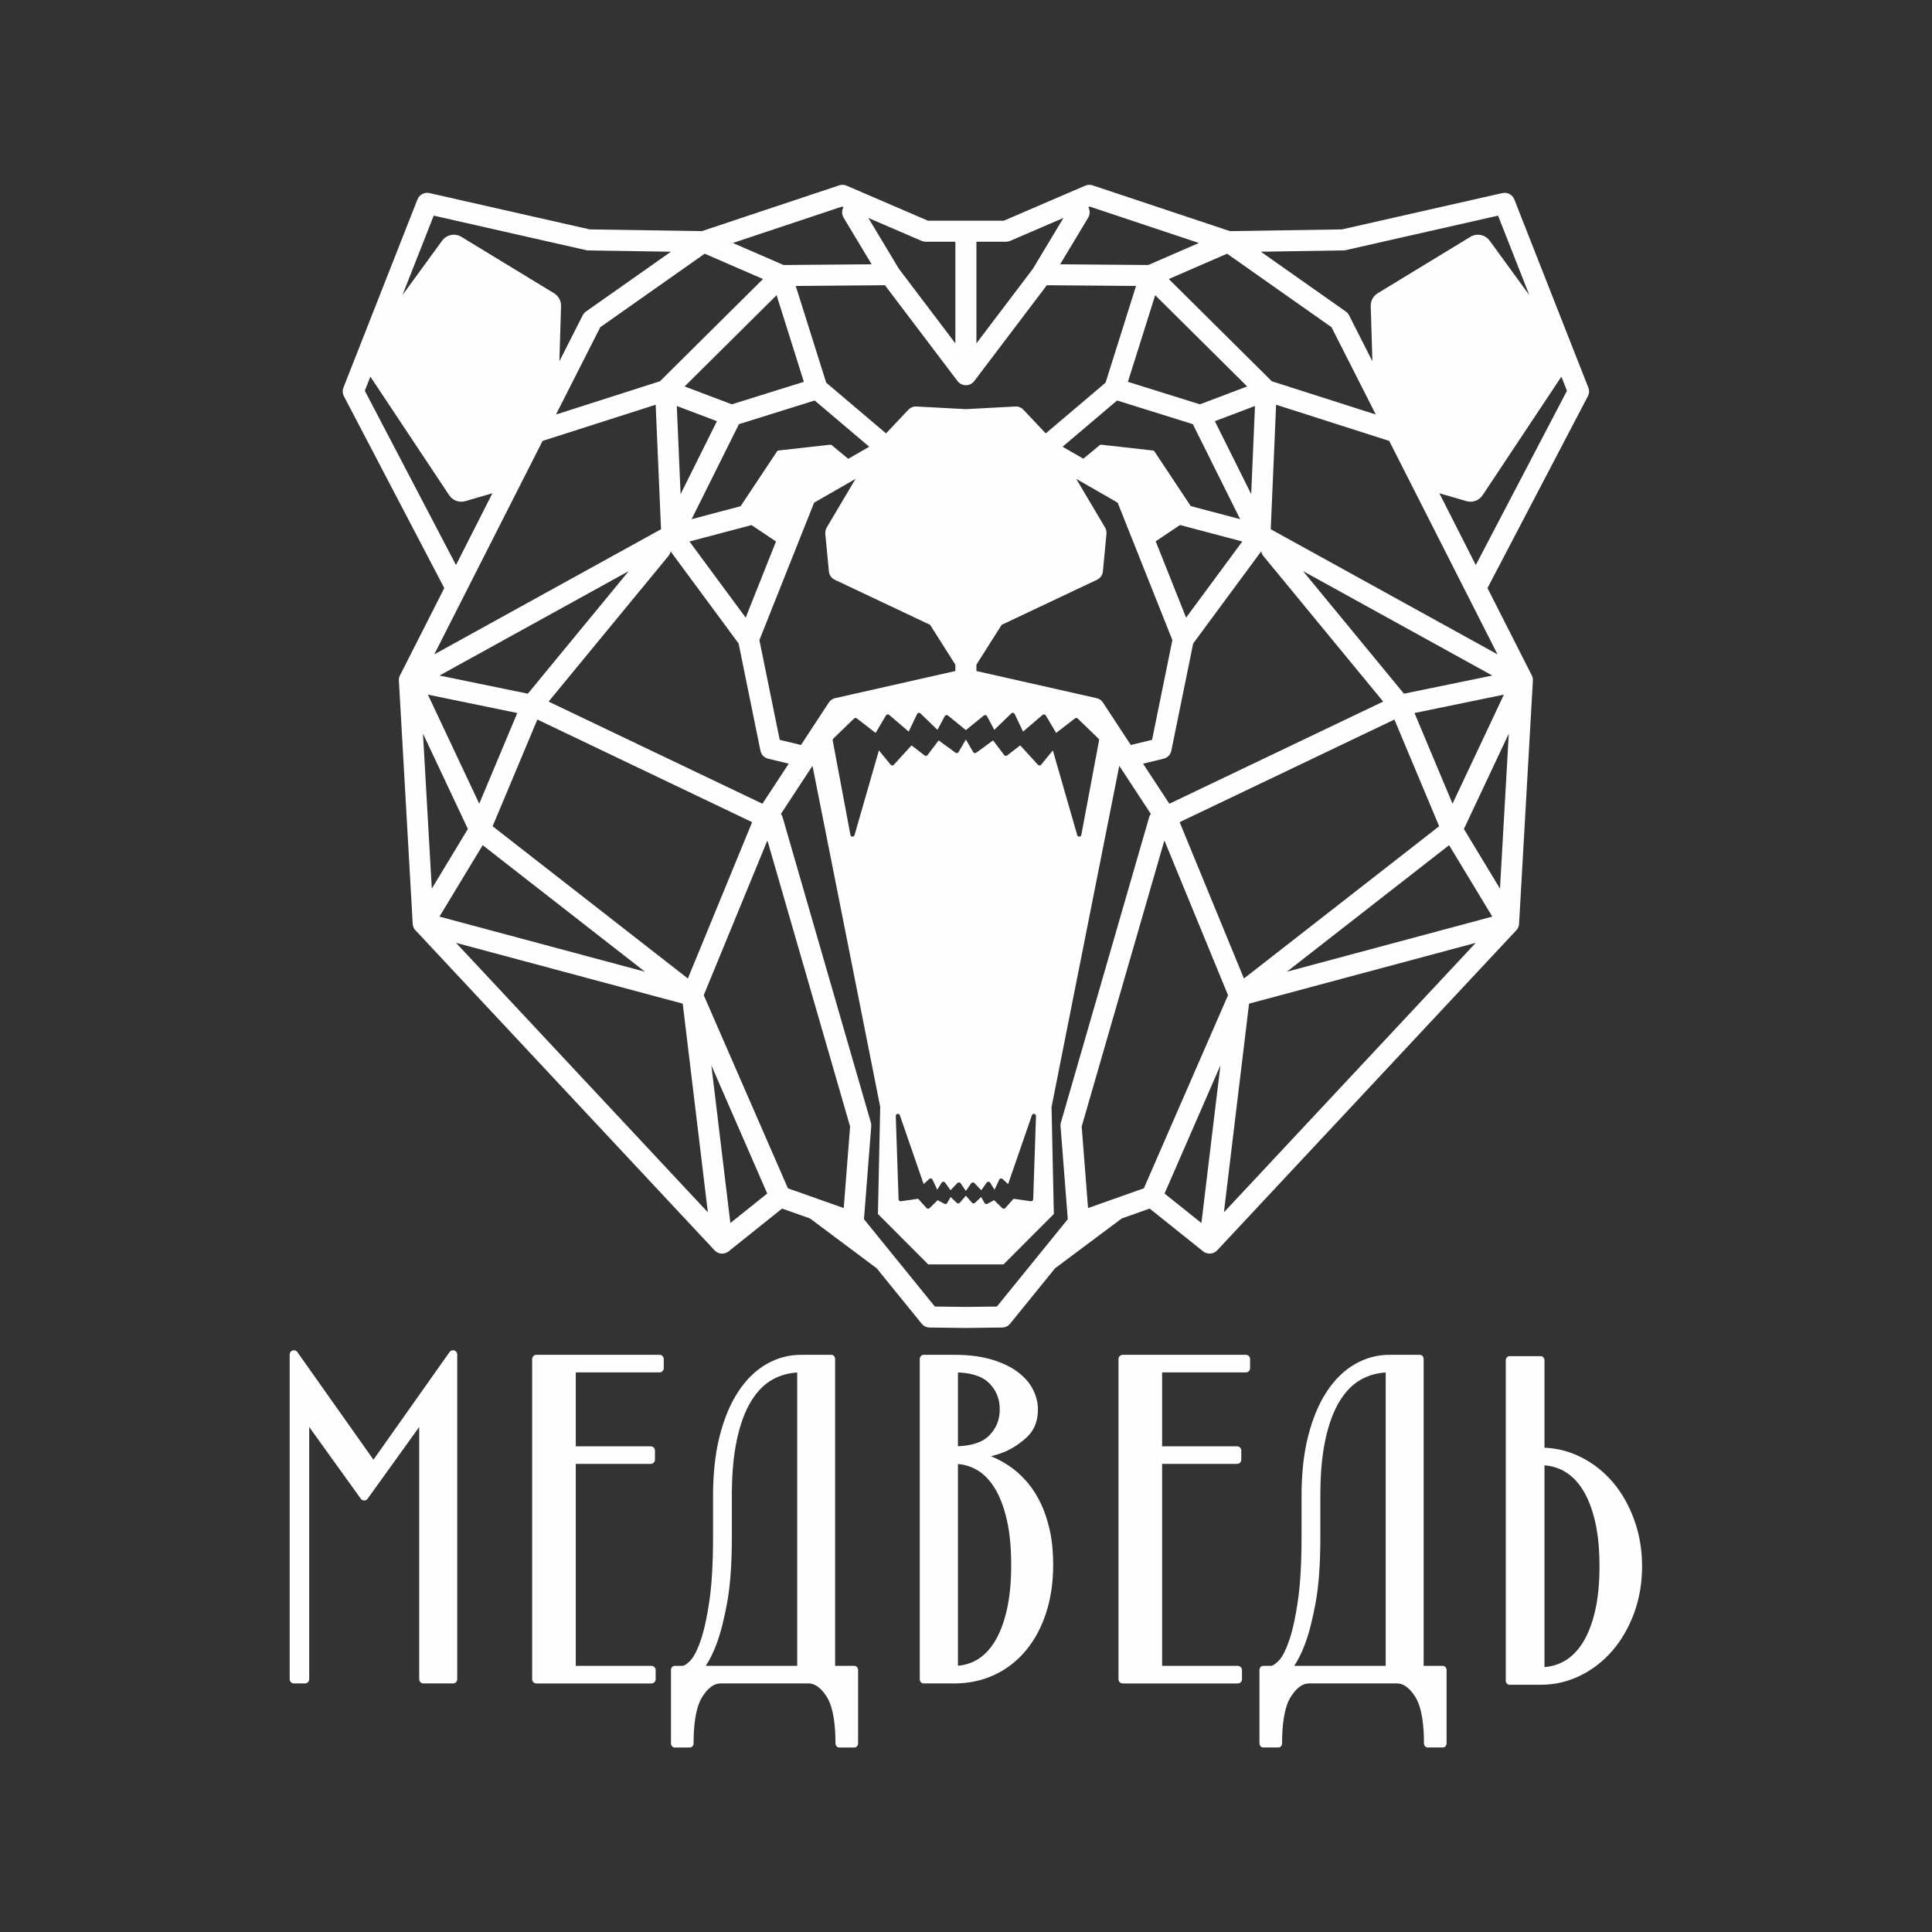 <?xml version="1.0" encoding="UTF-8"?> <svg xmlns="http://www.w3.org/2000/svg" xmlns:xlink="http://www.w3.org/1999/xlink" xmlns:xodm="http://www.corel.com/coreldraw/odm/2003" xml:space="preserve" width="500mm" height="500mm" version="1.1" style="shape-rendering:geometricPrecision; text-rendering:geometricPrecision; image-rendering:optimizeQuality; fill-rule:evenodd; clip-rule:evenodd" viewBox="0 0 50000 50000"><rect x="0" y="0" width="50000" height="50000" fill="#333333" stroke="none"/> <defs> <style type="text/css"> .fil0 {fill:#FEFEFE} </style> </defs> <g id="Слой_x0020_1">  <path class="fil0" d="M39971.06 37466.81c322.65,12.88 635.16,90.63 932.49,238.26 314.55,156.18 595.7,372.45 834,651.58 241.29,282.63 424.14,612.81 555.35,975.42 138.76,383.44 204.17,787.31 204.17,1201.26 0,415.75 -63.43,822.49 -204.3,1207.58 -131.87,360.44 -315.06,687.82 -555.21,969.22 -238.28,279.19 -519.45,495.34 -834,651.57 -326.95,162.39 -672.25,240.09 -1029.21,240.09l-808.31 0c-53.26,0 -96.7,-48.94 -96.7,-108.95l0 -8286.62c0,-60.01 43.44,-108.95 96.7,-108.95l808.31 0c53.27,0 96.71,48.94 96.71,108.95l0 2260.59zm-11791.38 -32683.25c-32.31,1.3 -64.91,8.41 -96.31,21.93l-2104.73 906.26 -981.57 0 -981.57 0 -2104.73 -906.26c-31.4,-13.52 -64,-20.63 -96.32,-21.93 -32.21,-1.4 -65.2,2.93 -97.54,13.71l-3553.54 1184.51 -2900.2 -44.97 -4146.43 -939.24c-132.15,-29.94 -264.04,39.84 -313.64,165.93l-1914.08 4865.89c-29.95,76.16 -25.8,153.47 12.13,225.98l2597.06 4964.3 -1135.74 2238.25c-29.51,47.72 -43.48,104.28 -38.78,163.36l355.93 6264.79c-0.79,36.92 6.1,73.7 20.46,108.19 15.07,37.68 38.26,71.02 67.91,98l7721.54 8262.31c2.76,3 5.57,5.9 8.43,8.75 80.36,80.12 197.21,101.99 301.41,56.04 5.11,-2.23 10.16,-4.63 15.16,-7.2 21.34,-10.93 40.71,-24.21 57.88,-39.43l1368.33 -1094.65 722.05 255.37 1727.1 1290.39 1161.69 1431.84c52.76,65.03 124.42,99.71 208.15,100.75l933.44 11.51 0.53 0.01c2.25,0.04 4.49,0.04 6.74,0l0.53 -0.01 933.44 -11.51c83.73,-1.04 155.38,-35.72 208.15,-100.75l1161.69 -1431.84 1727.1 -1290.39 722.05 -255.37 1368.33 1094.65c17.17,15.22 36.54,28.5 57.88,39.43 5,2.57 10.05,4.97 15.16,7.2 104.2,45.95 221.04,24.08 301.41,-56.04 2.86,-2.85 5.67,-5.75 8.43,-8.75l7721.54 -8262.31c29.65,-26.98 52.84,-60.32 67.9,-98 14.36,-34.49 21.26,-71.27 20.46,-108.19l355.93 -6264.79c4.71,-59.08 -9.26,-115.64 -38.77,-163.36l-1135.74 -2238.25 2597.06 -4964.3c37.93,-72.51 42.08,-149.82 12.13,-225.98l-1914.08 -4865.89c-49.6,-126.09 -181.49,-195.87 -313.64,-165.93l-4146.43 939.24 -2900.2 44.97 -3553.54 -1184.51c-32.34,-10.78 -65.33,-15.11 -97.55,-13.71zm-3887.47 14377.57l-286.55 379.77c-9.1,12.07 -21.27,19.17 -36.24,21.18 -14.98,2.01 -28.59,-1.64 -40.55,-10.88l-338.23 -261.27 -458.79 502.79c-11.04,12.1 -25.31,18.17 -41.69,17.74 -16.37,-0.44 -30.3,-7.26 -40.68,-19.93l-303.36 -370.19 -631.25 2192.74c-7.07,24.56 -29.4,40.56 -54.93,39.34 -25.53,-1.21 -46.25,-19.25 -50.96,-44.37l-458.33 -2444.49c-3.47,-18.54 2.11,-36.08 15.66,-49.18l536.18 -518.88c19.58,-18.96 49.62,-20.62 71.18,-3.95l487.14 376.43 268.65 -453.35c8.49,-14.34 21.55,-23.26 37.99,-25.98 16.43,-2.71 31.67,1.55 44.32,12.39l505.16 432.99 217.38 -455.45c7.79,-16.34 21.69,-26.95 39.5,-30.15 17.81,-3.2 34.54,1.88 47.55,14.48l440.08 426.04 188.84 -354.85c7.92,-14.87 20.78,-24.46 37.3,-27.81 16.51,-3.33 32.09,0.5 45.17,11.14l464.32 377.59 464.32 -377.59c13.08,-10.64 28.66,-14.47 45.17,-11.14 16.52,3.35 29.38,12.94 37.3,27.81l188.84 354.85 440.08 -426.04c13.01,-12.6 29.73,-17.68 47.55,-14.48 17.81,3.2 31.71,13.81 39.5,30.15l217.38 455.45 505.16 -432.99c12.65,-10.84 27.89,-15.1 44.32,-12.39 16.44,2.72 29.5,11.64 37.99,25.98l268.65 453.35 487.13 -376.43c21.57,-16.67 51.6,-15.01 71.19,3.95l536.18 518.88c13.55,13.1 19.13,30.64 15.65,49.18l-458.33 2444.49c-4.7,25.12 -25.43,43.16 -50.95,44.37 -25.53,1.22 -47.86,-14.78 -54.94,-39.34l-631.24 -2192.74 -303.36 370.19c-10.38,12.67 -24.31,19.49 -40.68,19.93 -16.38,0.43 -30.65,-5.64 -41.69,-17.74l-458.8 -502.79 -338.22 261.27c-11.96,9.24 -25.57,12.89 -40.55,10.88 -14.97,-2.01 -27.14,-9.11 -36.24,-21.18l-286.55 -379.77 -436.33 318.87c-12.9,9.44 -27.62,12.61 -43.28,9.34 -15.64,-3.26 -27.87,-12.06 -35.92,-25.88l-189.33 -324.56 -189.33 324.56c-8.06,13.82 -20.28,22.62 -35.93,25.88 -15.65,3.27 -30.37,0.1 -43.27,-9.34l-436.33 -318.87zm307.12 11641.21l178.27 -185.07c11.75,-12.19 26.83,-17.89 43.71,-16.49 16.87,1.38 30.82,9.48 40.41,23.42l135.35 196.87 135.35 -196.87c9.59,-13.94 23.54,-22.04 40.41,-23.42 16.87,-1.4 31.96,4.3 43.71,16.49l178.27 185.07 140.35 -196.26c10.91,-15.25 27.28,-23.34 46.02,-22.77 18.73,0.59 34.57,9.71 44.5,25.61l112.7 180.47 121.83 -259.79c7.6,-16.19 21.18,-26.82 38.73,-30.3 17.54,-3.48 34.15,1.16 47.36,13.23l143.93 131.58 615.32 -1781.11c8.87,-25.65 34.71,-40.71 61.4,-35.76 26.69,4.93 45.44,28.25 44.53,55.38l-72.08 2153.33c-0.54,16.05 -7.17,29.64 -19.47,39.95 -12.31,10.29 -26.86,14.43 -42.74,12.15l-445.58 -64.23 -215.24 239.84c-10.29,11.47 -23.36,17.56 -38.76,18.06 -15.41,0.5 -28.85,-4.72 -39.87,-15.5l-210.1 -205.49 -174.32 93.48c-26.02,13.96 -58.5,4.6 -73.09,-21.07l-87.96 -154.67 -160.25 151.47c-11.23,10.61 -24.82,15.61 -40.25,14.8 -15.43,-0.79 -28.42,-7.18 -38.49,-18.9l-156.21 -181.81 -156.21 181.81c-10.07,11.72 -23.06,18.11 -38.5,18.9 -15.42,0.81 -29.01,-4.19 -40.24,-14.8l-160.26 -151.47 -87.95 154.67c-14.59,25.67 -47.07,35.03 -73.1,21.07l-174.32 -93.48 -210.1 205.49c-11.01,10.78 -24.45,16 -39.86,15.5 -15.41,-0.5 -28.47,-6.59 -38.76,-18.06l-215.25 -239.84 -445.57 64.23c-15.88,2.28 -30.43,-1.86 -42.74,-12.15 -12.3,-10.31 -18.94,-23.9 -19.47,-39.95l-72.08 -2153.33c-0.92,-27.13 17.83,-50.45 44.53,-55.38 26.69,-4.95 52.53,10.11 61.4,35.76l615.32 1781.11 143.93 -131.58c13.21,-12.07 29.82,-16.71 47.36,-13.23 17.54,3.48 31.13,14.11 38.72,30.3l121.84 259.79 112.7 -180.47c9.93,-15.9 25.77,-25.02 44.5,-25.61 18.73,-0.57 35.11,7.52 46.02,22.77l140.35 196.26zm4367.55 -10983.35l-1752.65 8828.66 59 2771.05 -1301.61 1303.97 -1949.1 0 -1301.61 -1303.97 58.99 -2771.05 -1752.64 -8828.66 -816.22 1244.25c19.18,25.76 33.71,55.38 43.31,88.58l2283.09 7898.4c6.77,23.45 10.24,47.09 10.66,70.42 0.17,8.71 -0.1,17.52 -0.78,26.39l-187.49 2405.36 1834.32 2260.91 802.92 9.9 802.92 -9.9 1834.32 -2260.91 -187.49 -2405.36c-0.69,-8.87 -0.95,-17.68 -0.78,-26.39 0.42,-23.33 3.89,-46.97 10.66,-70.42l2283.09 -7898.4c9.6,-33.2 24.12,-62.82 43.31,-88.58l-816.22 -1244.25zm-929.71 -7947.84l421.76 -349.98c11.82,-9.8 25.6,-13.92 40.86,-12.21l1337.55 149.89c16.57,1.86 30.08,10.11 39.31,24l939.53 1414.46 1278.89 338.82 -1209.32 -2427.68c-4.97,-9.98 -9.27,-20.13 -12.91,-30.38l-1962.64 -613.33 -1411.89 1197.04 538.86 309.37zm2501.4 1716.15l-629.33 421.54 786.65 1975.49 1454.3 -1970.07 -1611.62 -426.96zm-8586.71 -1713.22l-425.31 -352.91c-11.82,-9.8 -25.59,-13.92 -40.85,-12.21l-1337.55 149.89c-16.57,1.86 -30.08,10.11 -39.31,24l-941.37 1417.25 -1268.41 336.03 1209.33 -2427.68c4.97,-9.98 9.27,-20.13 12.91,-30.38l1962.63 -613.33 1411.9 1197.04 -543.97 312.3zm-2502.49 1714.86l633.71 424.47 -784.84 1970.92 -1454.29 -1970.07 1605.42 -425.32zm5275.32 -7332.44l0 2629.59 -1461.98 -1930.65 -790.44 -1315.07 1379.35 593.93c35.67,15.35 68.89,22.2 107.72,22.2l765.35 0zm41.88 3587.25c18.41,29.02 42.41,54.34 71,74.59l0.43 0.32 0.11 0.07c46.38,33.82 101.72,51.59 158.96,51.14 57.24,0.45 112.58,-17.32 158.96,-51.14l0.11 -0.07 0.43 -0.32c28.59,-20.25 52.59,-45.56 70.99,-74.59l1864.37 -2462.02 2308.51 18.92 -788.21 2502.54 -1548.71 1313.03 -577.03 -610.91c-56.88,-60.21 -129.84,-89.38 -212.57,-84.94l-1276.85 68.4 -1276.85 -68.4c-82.73,-4.44 -155.69,24.73 -212.57,84.94l-577.04 610.91 -1548.7 -1313.03 -788.21 -2502.54 2308.51 -18.92 1864.36 2462.02zm-41.88 7357.92l0 164.36 -3108.52 701.54c-71.57,16.16 -127.54,54.95 -167.79,116.3l-719.25 1096.43 -550.21 -133.25 -525.76 -2581.56 1416.27 -3556.61 1071.74 -615.32 -745.34 1257.9c-30.66,51.75 -42.53,104.79 -36.82,164.67l92.24 968.56c9.36,98.33 65.43,178.21 154.74,220.43l2465.32 1165.43 653.38 1031.12zm-2934.01 -11854.77l-2824.36 941.46 1312.52 570.11 2278.78 -18.67 -724.47 -1205.33c-51.61,-85.86 -50.11,-189.26 -5.11,-271.49l-37.36 -16.08zm209.7 23807.1l-2140.25 -7404.24 -1647.18 4006.1 2178.27 4997.62 1444.65 510.92 139.58 -1790.61c0.03,-0.47 0.07,-0.93 0.11,-1.4l24.82 -318.39zm-3590.46 -1582.83l491.79 4080.51 954.07 -763.26 -1445.86 -3317.25zm-741.13 -1596.83l-5866.85 -1573.56 6517.74 6974.21 -650.89 -5400.65zm-6494.02 -2976.77l933.83 -1543.97 -1161.69 -2466.85 227.86 4010.82zm198.59 724.26l5317.6 1426.23 -4199.4 -3275.04 -1118.2 1848.81zm6428.35 1601.66l1663.64 -4046.12 -5558.55 -2655.75 -1157.87 2761.29 5052.78 3940.58zm-3603.98 -7166.62l5533.92 2643.99 680.19 -1036.9 -529.37 -128.2c-105.11,-25.47 -181.21,-104.41 -202.79,-210.38l-564.51 -2771.81 -1761.14 -2385.75c-8,44.22 -27.02,87.04 -57.51,124.09l-3098.79 3764.96zm-810.8 295.82l-2313.27 -475.41 1329.14 2822.4 984.13 -2346.99zm3720.48 -4756.02l-138.82 -3222.35 -2926.76 936.42 -2803.04 5524.05 5868.62 -3238.12zm3696.54 -3815.16l-706.13 -2241.97 -2380.05 2361.75 1222.59 462.59 1863.59 -582.37zm-1057.75 -2660.49l-1508.94 -655.43 -2702.16 1902.32 -1146.8 2260.03 2691.69 -861.21 2666.21 -2645.71zm-5269.29 2128.43l603.07 -1188.49c21.08,-41.55 48.01,-72.65 86.11,-99.46l2197.87 -1547.3 -2137.56 -33.14c-19.78,-0.31 -36.64,-2.32 -55.94,-6.7l-3946.02 -893.84 -809.14 2056.96 1026.21 -1407.94c115.14,-157.96 332.7,-201.41 499.68,-99.77l2398.09 1459.62c116.15,70.7 184.54,196.78 180.46,332.69l-42.83 1427.37zm-1733.33 3415.93l-700.51 203.79c-158.32,46.05 -327.23,-15.71 -418.48,-153.04l-2039.21 -3068.85 -143.89 365.78 2359.44 4510.05 942.65 -1857.73zm4771.68 -2258.28l98.25 2280.54 940.29 -1887.59 -1038.54 -392.95zm-6141.93 6975.63l2286.89 469.99 2611.26 -3172.64 -4898.15 2702.65zm16830.13 -12135.83l2824.36 941.46 -1312.52 570.11 -2278.79 -18.67 724.48 -1205.33c51.61,-85.86 50.1,-189.26 5.11,-271.49l37.36 -16.08zm-350.5 7046.66l1071.75 615.32 1416.27 3556.61 -525.76 2581.56 -550.21 133.25 -719.25 -1096.43c-40.25,-61.35 -96.22,-100.14 -167.79,-116.3l-3108.53 -701.54 0 -164.36 653.39 -1031.12 2465.32 -1165.43c89.3,-42.22 145.38,-122.1 154.74,-220.43l92.24 -968.56c5.71,-59.88 -6.16,-112.92 -36.82,-164.67l-745.35 -1257.9zm140.8 16760.44l2140.25 -7404.24 1647.18 4006.1 -2178.27 4997.62 -1444.66 510.92 -139.57 -1790.61c-0.03,-0.47 -0.07,-0.93 -0.11,-1.4l-24.82 -318.39zm3590.46 -1582.83l-491.79 4080.51 -954.08 -763.26 1445.87 -3317.25zm741.13 -1596.83l5866.85 -1573.56 -6517.74 6974.21 650.89 -5400.65zm6494.02 -2976.77l-933.83 -1543.97 1161.69 -2466.85 -227.86 4010.82zm-198.59 724.26l-5317.6 1426.23 4199.4 -3275.04 1118.2 1848.81zm-6428.35 1601.66l-1663.64 -4046.12 5558.55 -2655.75 1157.87 2761.29 -5052.78 3940.58zm3603.98 -7166.62l-5533.92 2643.99 -680.19 -1036.9 529.37 -128.2c105.11,-25.47 181.21,-104.41 202.79,-210.38l564.5 -2771.81 1761.15 -2385.75c7.99,44.22 27.02,87.04 57.51,124.09l3098.79 3764.96zm810.8 295.82l2313.27 -475.41 -1329.14 2822.4 -984.13 -2346.99zm-3720.48 -4756.02l138.82 -3222.35 2926.76 936.42 2803.04 5524.05 -5868.62 -3238.12zm-3696.55 -3815.16l706.14 -2241.97 2380.05 2361.75 -1222.6 462.59 -1863.59 -582.37zm1057.76 -2660.49l1508.94 -655.43 2702.16 1902.32 1146.8 2260.03 -2691.69 -861.21 -2666.21 -2645.71zm5269.29 2128.43l-603.07 -1188.49c-21.09,-41.55 -48.01,-72.65 -86.11,-99.46l-2197.87 -1547.3 2137.56 -33.14c19.78,-0.31 36.64,-2.32 55.94,-6.7l3946.02 -893.84 809.14 2056.96 -1026.21 -1407.94c-115.14,-157.96 -332.7,-201.41 -499.68,-99.77l-2398.09 1459.62c-116.15,70.7 -184.54,196.78 -180.46,332.69l42.83 1427.37zm1733.33 3415.93l700.51 203.79c158.32,46.05 327.23,-15.71 418.48,-153.04l2039.2 -3068.85 143.89 365.78 -2359.43 4510.05 -942.65 -1857.73zm-4771.68 -2258.28l-98.25 2280.54 -940.29 -1887.59 1038.54 -392.95zm6141.93 6975.63l-2286.89 469.99 -2611.26 -3172.64 4898.15 2702.65zm-11098.94 -11842.36l-790.44 1315.07 -1461.99 1930.65 0 -2629.59 765.36 0c38.83,0 72.04,-6.85 107.71,-22.2l1379.36 -593.93zm-12620.87 29876.96l0 1912.97 1940.12 0c60.01,0 108.95,48.94 108.95,108.95l0 236.76c0,60.01 -48.94,108.95 -108.95,108.95l-1940.12 0 0 5227.58 1958.42 0c60.01,0 108.95,48.94 108.95,108.95l0 236.76c0,60.01 -48.94,108.95 -108.95,108.95l-2978.04 0c-60.01,0 -108.95,-48.94 -108.95,-108.95l0 -8286.63c0,-60.01 48.94,-108.95 108.95,-108.95l3187.4 0c60.01,0 108.95,48.94 108.95,108.95l0 236.76c0,60.01 -48.94,108.95 -108.95,108.95l-2167.78 0zm6712.2 7595.21l499.29 0c52.18,0 94.75,48.94 94.75,108.95l0 1894.12c0,60.01 -42.57,108.95 -94.75,108.95l-396.03 0c-52.19,0 -94.76,-48.94 -94.76,-108.95 0,-367.51 -31.25,-900.58 -228.91,-1207.8 -112.86,-175.38 -267.25,-340.61 -468.38,-340.61l-2277.18 0c-201.13,0 -355.5,165.23 -468.34,340.61 -197.68,307.24 -228.96,840.27 -228.96,1207.8 0,60.01 -42.56,108.95 -94.75,108.95l-396.03 0c-52.19,0 -94.76,-48.94 -94.76,-108.95l0 -1894.12c0,-60.01 42.57,-108.95 94.76,-108.95l198.01 0c64.66,0 154.42,-81.21 200.09,-127 117.43,-117.73 208.83,-340.78 266.6,-503.57 113.46,-319.78 181.27,-691.45 231.97,-1030.89 36.52,-244.55 58.53,-493.21 73.1,-740.67 18.06,-306.64 24.54,-614.66 24.54,-921.95l0 -1065.33c0,-528.7 44.5,-1074.15 177.28,-1582.13 106.24,-406.43 259.89,-804.17 485.93,-1142.05 196.45,-293.67 436.36,-535.44 726.19,-700.01 277.93,-157.81 573.5,-236.27 883.53,-236.27l792.06 0c52.19,0 94.75,48.94 94.75,108.95l0 7940.92zm-981.56 -7592.52c-214.15,12.26 -421.6,66.8 -618.05,170.79 -230.44,122.01 -414.25,315.62 -561.8,550.88 -183.32,292.3 -299.41,645.8 -376.09,992.91 -105.64,478.21 -135.71,996.59 -135.71,1488.53l0 1065.33c0,315.25 -8.21,631.65 -31.25,945.86 -18.76,255.78 -47.35,513.21 -94.64,764.23 -66.79,354.62 -150.64,735.76 -278.17,1068.51 -71.51,186.59 -160.3,378.69 -271.38,545.48l2367.09 0 0 -7592.52zm-12629.38 1410.34l0 6527.89c0,60.01 -48.94,108.95 -108.95,108.95l-287.29 0c-60.01,0 -108.95,-48.94 -108.95,-108.95l0 -8405c0,-48.25 29.97,-89.22 75.95,-103.83 45.99,-14.62 94.11,1.54 121.96,40.93l1969.99 2786.38 1969.98 -2786.38c27.85,-39.39 75.97,-55.55 121.96,-40.93 45.99,14.61 75.95,55.58 75.95,103.83l0 8405c0,60.01 -48.94,108.95 -108.95,108.95l-766.1 0c-60.01,0 -108.95,-48.94 -108.95,-108.95l0 -6527.88 -1334.83 1856.37c-21.12,29.38 -52.26,45.34 -88.45,45.34 -36.2,0 -67.33,-15.96 -88.46,-45.34l-1334.86 -1856.38zm22072.95 -1413.03l0 1912.97 1940.11 0c60.01,0 108.95,48.94 108.95,108.95l0 236.76c0,60.01 -48.94,108.95 -108.95,108.95l-1940.11 0 0 5227.58 1958.42 0c60.01,0 108.95,48.94 108.95,108.95l0 236.76c0,60.01 -48.94,108.95 -108.95,108.95l-2978.04 0c-60.01,0 -108.95,-48.94 -108.95,-108.95l0 -8286.63c0,-60.01 48.94,-108.95 108.95,-108.95l3187.39 0c60.01,0 108.95,48.94 108.95,108.95l0 236.76c0,60.01 -48.94,108.95 -108.95,108.95l-2167.77 0zm-4426.58 2169.94c203.79,83.02 397.54,192.66 578.78,330.85 139.96,106.69 266.75,233.39 381.47,371.18 131.52,157.99 240.11,337.07 330.16,526.28 103.92,218.44 177.43,454.5 230.29,693.4 64.02,289.48 86.56,592.51 86.56,889.75 0,422.77 -53.06,844.74 -183.2,1244.07 -117.03,359.09 -287.6,689.36 -522.96,972 -228.36,274.2 -501.36,483.92 -813.2,630.48 -331.48,155.78 -685.19,221.92 -1044.99,221.92l-788.66 0c-54.95,0 -99.76,-48.94 -99.76,-108.95l0 -8286.63c0,-60.01 44.81,-108.95 99.76,-108.95l788.66 0c322.94,0 660.48,28.56 972.85,122.28 235.09,70.53 474.27,171.22 675.92,323.16 159.56,120.21 303.65,270.33 396.03,458.46 77.27,157.41 125.21,327.67 125.21,507.31 0,281.47 -83.52,530.93 -281.25,716.05 -170.73,159.83 -361.33,287.58 -569.84,379.39 -0.76,0.34 -1.4,0.61 -2.15,0.91 -116.99,48.13 -237.43,86.6 -359.68,117.04zm-857.32 201.59l0 5219.79c166.24,-13.14 325.43,-59.79 475.88,-143.86 189.52,-105.93 340.36,-267.34 461.5,-456.78 153.7,-240.38 252.95,-529.48 320.45,-811.54 92.2,-385.3 119.99,-800.67 119.99,-1197.74 0,-397.07 -27.78,-812.38 -119.99,-1197.68 -67.5,-282.05 -166.75,-571.18 -320.45,-811.56 -121.11,-189.41 -272.03,-350.78 -461.5,-456.68 -150.47,-84.09 -309.63,-130.79 -475.88,-143.95zm0 -2369.71l0 1909.33c279.85,-10.47 602.9,-70.03 808.59,-277.15 182.24,-183.49 273.48,-406.59 273.48,-677.45 0,-270.96 -91.22,-494.04 -273.49,-677.62 -205.62,-207.13 -528.76,-266.65 -808.58,-277.11zm12051.92 7593.39l499.29 0c52.19,0 94.75,48.94 94.75,108.95l0 1894.12c0,60.01 -42.56,108.95 -94.75,108.95l-396.03 0c-52.18,0 -94.76,-48.94 -94.76,-108.95 0,-367.51 -31.24,-900.58 -228.92,-1207.8 -112.84,-175.38 -267.25,-340.61 -468.37,-340.61l-2277.17 0c-201.14,0 -355.51,165.23 -468.36,340.61 -197.66,307.24 -228.94,840.27 -228.94,1207.8 0,60.01 -42.58,108.95 -94.76,108.95l-396.02 0c-52.2,0 -94.77,-48.94 -94.77,-108.95l0 -1894.12c0,-60.01 42.57,-108.95 94.77,-108.95l198.01 0c64.65,0 154.41,-81.21 200.07,-127 117.43,-117.73 208.85,-340.78 266.62,-503.57 113.45,-319.78 181.26,-691.45 231.97,-1030.89 36.51,-244.55 58.52,-493.21 73.1,-740.67 18.06,-306.64 24.53,-614.66 24.53,-921.95l0 -1065.33c0,-528.7 44.52,-1074.15 177.28,-1582.13 106.24,-406.43 259.88,-804.17 485.92,-1142.05 196.46,-293.67 436.38,-535.44 726.22,-700.01 277.92,-157.81 573.5,-236.27 883.52,-236.27l792.05 0c52.2,0 94.75,48.94 94.75,108.95l0 7940.92zm-981.56 -7592.52c-214.16,12.26 -421.61,66.8 -618.05,170.79 -230.43,122.01 -414.25,315.62 -561.8,550.88 -183.33,292.3 -299.41,645.8 -376.1,992.91 -105.62,478.21 -135.69,996.59 -135.69,1488.53l0 1065.33c0,315.25 -8.22,631.65 -31.26,945.86 -18.75,255.78 -47.34,513.21 -94.62,764.23 -66.81,354.62 -150.66,735.76 -278.19,1068.51 -71.52,186.59 -160.29,378.69 -271.37,545.48l2367.08 0 0 -7592.52zm4109.39 2402.99l0 5220.67c173.05,-12.52 339.87,-59.3 497.74,-145.38 192.53,-104.99 348.17,-265.12 474.59,-458.04 156.3,-238.5 258.45,-526.58 328.13,-810.67 94.12,-383.77 122.8,-799.4 122.8,-1196.26 0,-396.89 -28.67,-812.43 -122.8,-1196.21 -69.68,-284.1 -171.84,-572.2 -328.13,-810.7 -126.39,-192.87 -282.1,-352.97 -474.59,-457.94 -157.88,-86.1 -324.67,-132.94 -497.74,-145.47z"></path> </g> </svg> 